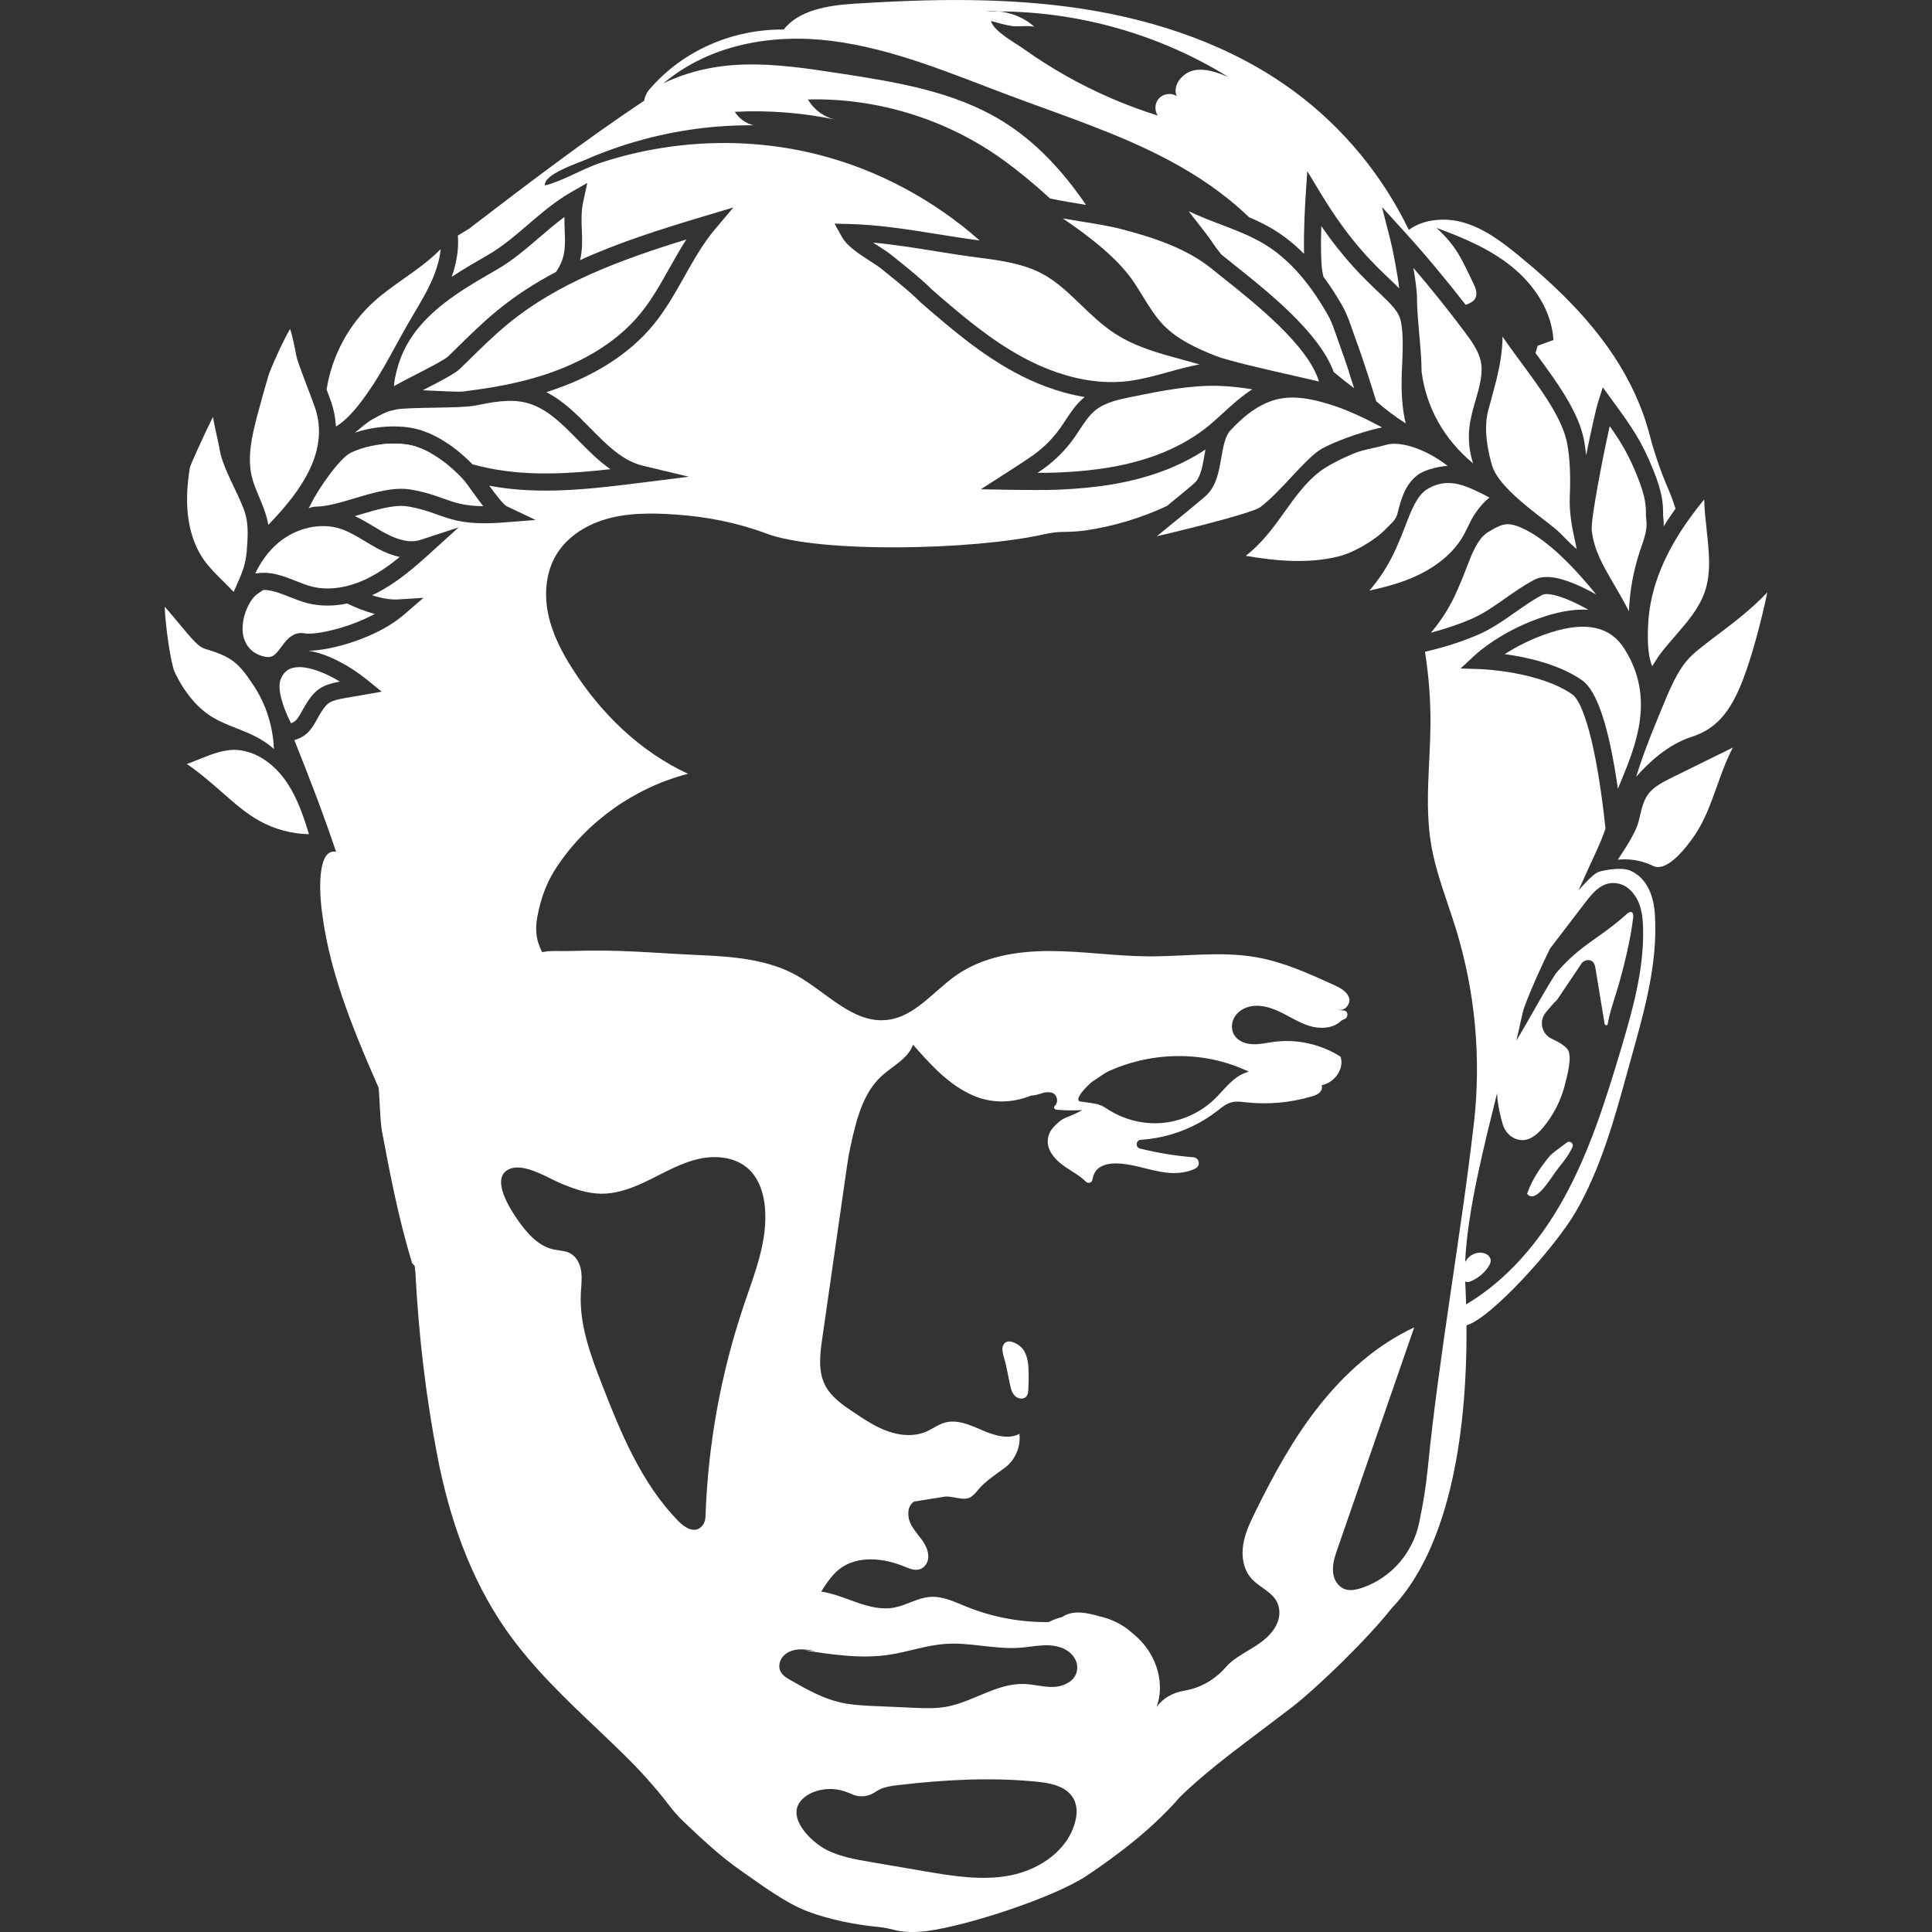 <?xml version="1.0" encoding="UTF-8"?> <svg xmlns="http://www.w3.org/2000/svg" id="_Слой_4" data-name="Слой 4" viewBox="0 0 1080 1080"><rect x="0" y="0" width="1080" height="1080" fill="#333333" stroke="none"/><defs><style> .cls-1 { fill: #fff; stroke-width: 0px; } </style></defs><path class="cls-1" d="m572.18,754.69c-2.2-3.42-10.1-7.87-11.7-1.77-.69,2.62,1.35,7.54,1.88,10.15.71,3.48,1.43,6.97,2.14,10.45.49,2.39,1.04,4.9,2.72,6.67,1.67,1.77,4.86,2.34,6.47.51.93-1.06,1.08-2.58,1.16-3.99.18-3.15.24-6.31.17-9.47-.09-4.35-.48-8.9-2.84-12.55Z"></path><path class="cls-1" d="m866.34,646.19c-4.55,5.5-9.7,12.53-12.7,21.15,5.04,6.22,13.55-9.56,17.72-14.68,2.71-3.33,5.52-6.89,7.67-11.43.94-1.98-1.47-3.87-3.21-2.54-3.8,2.91-8.21,5.96-9.48,7.49Z"></path><g><path class="cls-1" d="m604.16,170.32c-6.81-6.55-13.24-12.74-20.97-16.98-11.11-6.1-24.26-7.79-36.98-9.43-7.75-1-15.73-2.28-23.46-3.52-11.45-1.84-23.19-3.72-34.71-4.78,1.11.74,2.23,1.46,3.28,2.14,2.87,1.86,5.58,3.61,7.71,5.35,1.42,1.16,2.85,2.32,4.29,3.48,5.98,4.83,12.16,9.83,17.67,15.33,17.2,14.99,32.91,28.18,50.9,37.9,14.23,7.68,36.08,16.21,59.38,13.15,7.12-.93,14.47-2.95,21.57-4.91,5.83-1.61,11.75-3.23,17.73-4.34-3.17-.92-6.41-1.8-9.7-2.69-12.73-3.44-25.89-6.99-37.4-14.41-7.22-4.65-13.37-10.58-19.33-16.31Z"></path><path class="cls-1" d="m603.48,240.31c-1.06,1.6-2.15,3.26-3.31,4.88-4.54,6.33-10.09,11.91-16.49,16.59-.87.64-2.17,1.53-3.68,2.54,4.3,0,8.59-.05,11.55-.18,10.62-.47,19.9-1.38,28.38-2.8,22.59-3.79,41.22-11.54,55.36-23.05,2.84-2.31,5.57-4.81,8.47-7.45,5.16-4.71,10.41-9.5,16.27-13.2-6.02-.98-12.08-1.71-18.1-1.92-16.38-.55-32.93,2.8-48.95,6.05-7.1,1.44-15.14,3.06-20.73,7.62-3.44,2.81-6.03,6.74-8.77,10.9Z"></path><path class="cls-1" d="m921.23,444.09c-2.48,3.45-3.55,7.99-4.68,12.79-.18.77-.37,1.54-.55,2.31-1.26,5.13-6.06,13.11-11.63,21.38,1.22-.12,2.48-.19,3.77-.19,4.97,0,10.45,1,15.97,3.68,7.86,3.81,18.88-10.74,23.25-17.17,5.54-8.15,8.88-17.5,12.43-27.4.53-1.48,1.06-2.97,1.6-4.44,2.01-5.51,4.28-11.41,7.24-17.14l-33.57,16.54c-5,2.46-10.67,5.26-13.82,9.66Z"></path><path class="cls-1" d="m926.52,323.16c-3.1,8.76-4.86,17.69-5.23,26.54-.31,7.37-.31,16.55,2.3,22.72.69-1,1.43-2.19,1.92-3,.85-1.38,1.65-2.68,2.5-3.79,2.66-3.48,5.56-6.82,8.37-10.06,6.84-7.88,13.29-15.33,16.53-24.53,3.76-10.69,2.49-22.3,1.14-34.6-.62-5.69-1.26-11.48-1.39-17.29-12.83,15.74-21.07,29.67-26.15,44.02Z"></path><path class="cls-1" d="m824.89,223.61c2.22-7.65,4.32-14.88,2.84-21.76-1.31-6.09-5.58-11.79-9.34-16.81-8.8-11.74-18.67-24.03-28.28-35.27,1.11,6.54,1.98,12.97,1.98,16.47,0,6.07.65,13.38,1.28,20.46.63,7.21,1.29,14.66,1.31,21.09,2.61,20.2,12.83,38.13,28.8,51.25-2.13-6.52-2.87-13.49-2.06-20.37.62-5.19,2.07-10.2,3.48-15.05Z"></path><path class="cls-1" d="m767.6,250.45c-3.75.82-7.63,1.67-11.36,3.25-7.54,3.2-14.53,6.93-18.24,9.73-7.89,5.94-13.74,14.1-19.93,22.74-1.19,1.66-2.38,3.33-3.59,4.97-4.99,6.81-10.85,14.03-18.12,19.56,17.8,3.03,35.21,4.5,52.11.29,8.24-2.05,20.22-9.03,26.16-15.24.67-.7,1.33-1.35,1.98-1.98,2.41-2.35,3.86-3.77,4.66-6.96,1.76-7,3.94-15.7,11.03-21.17,3.49-2.7,10.29-4.65,16.91-5.25-11.45-8.87-26.02-14.26-34.65-11.66-2.25.68-4.53,1.18-6.95,1.71Z"></path><path class="cls-1" d="m721.94,266.6c6.58-7.01,12.26-13.07,16.91-15.73,5.88-3.36,20.93-9.27,33.66-11.95-8.31-4.62-18.79-9.38-25.07-11.51-8.12-2.76-16.64-5.18-24.93-5.18-2.6,0-5.17.24-7.7.78-8.97,1.9-17.8,7.66-27,17.59-3,3.24-4.02,9.1-5.1,15.3-1.33,7.62-2.7,15.5-8.16,20.81-2.34,2.27-16.28,13.63-27.92,23.06,28.29-6.63,54.33-13.63,57.91-16.3,5.41-4.07,11.51-10.57,17.4-16.85Z"></path><path class="cls-1" d="m863.07,290.58c3.01,2.33,5.61,4.33,7.58,6.04.9.78,2.02,1.93,3.45,3.39,1.51,1.55,4.72,4.85,7.3,6.95-.27-1.46-.64-3.15-.97-4.65-1.41-6.42-3.34-15.21-2.9-25.28.49-11.5.05-20.64-1.4-28.74-2.51-14.02-14.19-29.88-25.49-45.22-3.63-4.93-7.3-9.91-10.71-14.9-.04,3.94-.36,7.88-.95,11.79-1.24,8.22-3.1,14.98-5.07,22.13-.67,2.42-1.35,4.91-2.04,7.55-2.82,10.85.22,23.96,2.29,30.81,3.06,10.15,18.62,22.18,28.92,30.14Z"></path><path class="cls-1" d="m920.31,290.84c-.22-1.45-.23-2.77-.24-4.16-.03-3.67-.07-8.71-4.78-20.37-4.97-12.29-9.09-19.1-15.45-28.09-3.98,17.81-10.72,52.48-10.03,58.32,1.3,11.09,6.13,19.38,12.26,29.87,2.63,4.51,5.54,9.49,8.51,15.28.45-11.35,2.49-22.63,6.1-33.51.27-.81.54-1.62.82-2.43,1.8-5.27,3.5-10.26,2.81-14.92Z"></path><path class="cls-1" d="m797.72,273.51c-5.66,3.49-8.99,12.23-11.93,19.95-.82,2.14-1.59,4.16-2.41,6.12l-.44,1.05c-1.17,2.78-2.37,5.65-3.68,8.4-3.59,7.59-8.24,14.71-13.74,21.09,8.19-1.75,16.3-3.92,23.9-7.15,9.42-4,22.11-11.48,29.08-24.38.66-1.23,1.27-2.5,1.92-3.85,1.26-2.63,2.56-5.34,4.37-7.93,1.32-1.89,4.06-5.81,7.86-8.63-3.35-1.89-7.34-3.82-11.68-5.63-8.83-3.68-16.22-3.37-23.24.96Z"></path><path class="cls-1" d="m819.75,317.49c-.82,2.14-1.59,4.16-2.41,6.12h0s-.47,1.11-.47,1.11c-1.16,2.76-2.36,5.61-3.65,8.35-3.5,7.39-8,14.34-13.31,20.59,7.95-2.07,15.25-4.54,22.3-7.53,6.73-2.86,12.85-7.16,19.34-11.71,5.16-3.62,10.5-7.37,16.22-10.37,6.81-3.56,18.11-.86,34.54,8.28-11.6-14.2-27.11-30.88-41.87-37.32-3.01-1.31-5.3-1.97-7.49-1.97-3.3,0-6.36,1.5-11.27,4.53-5.66,3.49-8.99,12.23-11.93,19.95Z"></path><path class="cls-1" d="m683.68,155.3c-2.25-1.79-4.36-3.47-6.26-5.02-14.31-11.59-32.78-17.54-50.62-22.23-5.94-1.56-13.59-2.8-21.68-4.12-3.61-.59-7.33-1.19-11.06-1.85,15.82,10.69,31.46,23.02,40.09,36.1,1.56,2.36,3.05,4.78,4.49,7.13,3.71,6.04,7.22,11.75,11.82,16.49,7.81,8.04,18.63,13,29.15,17.16,6.82,2.7,27.03,7.29,43.26,10.98,5.41,1.23,10.39,2.36,14.43,3.32-5.92-19.97-35.32-43.39-53.62-57.96Z"></path><path class="cls-1" d="m676.84,134.23c2.29,3.46,4.15,5.89,5.96,8.12.21.17.44.33.65.5,1.89,1.53,3.97,3.19,6.2,4.96,19.61,15.62,47.73,38.04,55.95,60.19,3.95,3.31,7.79,6.37,11.39,9.03-2.43-7.61-5.52-17.02-7.95-23.52-.67-1.79-1.29-3.6-1.9-5.4-1.55-4.54-3.02-8.83-5.24-12.69-10.54-18.35-22.07-31.12-35.25-39.04-7.52-4.52-15.65-7.62-24.26-10.9-5.95-2.27-12.03-4.58-17.94-7.43,1.94,2.56,4.04,5.24,5.77,7.45,2.91,3.72,5.43,6.93,6.62,8.73Z"></path><g><path class="cls-1" d="m739.82,154.7c3.58,4.82,7.04,10.12,10.38,15.94,2.68,4.67,4.37,9.59,6,14.36.59,1.72,1.18,3.44,1.82,5.15,3.9,10.44,9.27,27.57,11.31,34.17,5.21,4.58,10.82,8.78,16.45,12.35-1.97-8.19-2.38-17.17-2.26-24.45.05-2.95.18-5.92.3-8.79.35-8.06.68-15.67-.59-23.12-1.02-5.94-5.16-9.88-12.69-17.03-7.81-7.42-18.94-17.98-31.93-36.93-.32,10.57-.3,22.7.99,27.45.08.3.14.58.22.88Z"></path><path class="cls-1" d="m747.14,188.11c-1.34-3.91-2.62-7.64-4.37-11.07.3,3.61.71,7.39,1.57,11.53,1.31,6.35,4.86,13.06,9.78,19.61-1.73-5.26-3.54-10.55-5.08-14.67-.67-1.79-1.29-3.6-1.9-5.4Z"></path></g><path class="cls-1" d="m866.99,353.51c-10.9,3.45-19.71,8.23-25.83,12.16,12.07,1.65,30.22,5.54,43.24,14.61,8.38,5.84,15.09,26.2,20.01,60.66.48-1.18.97-2.38,1.48-3.59,8.68-21.04,19.47-47.22,2.19-74.63-7.86-12.47-21.3-15.48-41.09-9.22Z"></path><path class="cls-1" d="m944.65,367.45c-6.83,6.86-11.59,18.55-15.8,28.87-.67,1.65-1.33,3.26-1.97,4.79-5.76,13.76-9.85,25.11-12.26,33.09,7.01-7.86,17.53-17.97,31.29-22.41,13.04-4.21,21.21-13.27,28.21-31.3,4.8-12.35,10.15-31.76,13.83-49.39-8.89,9.47-19.18,17.23-28.05,23.92-6.22,4.69-11.59,8.74-15.25,12.42Z"></path></g><path class="cls-1" d="m936.63,284.36c-1.17-3.8-2.55-7.53-4.13-11.18-4.26-9.84-7.72-20.02-10.43-30.39-4.05-15.53-11.07-30.38-19.95-43.81-14.37-21.72-33.4-39.99-53.57-56.45-9.3-7.59-19.19-15-30.76-18.23-9.79-2.74-21.81-1.99-30.27,4.2-14.67-30.45-36.81-57.29-64.01-77.37-34.35-25.36-75.96-39.63-118.16-46.16-42.2-6.52-85.2-5.62-127.81-2.91-14.39.92-30.99,3.5-39.42,14.44-28.35-.27-56.32,11.56-75.12,33.51-1.67,1.95-2.56,4.06-2.86,6.15l-.1.16c-33.27,22.19-65.09,46.48-96.86,70.78l-.26.34c-2.34,1.37-4.66,2.79-6.98,4.22.58,7.22-.55,14.95-3.43,23.1,6.78-4.48,13.72-8.48,20.29-12.26,7.95-4.57,14.94-10.57,22.34-16.92,7.41-6.36,15.08-12.94,23.81-17.96l9.33-5.36-2.26,10.52c-1.19,5.55-.98,10.8-.77,15.87.22,5.42.43,10.96-1,16.76,21.56-9.83,45.15-17.31,70.34-24.84l15.38-4.6-10.35,12.27c-6.66,7.9-11.71,16.87-17.05,26.37-5.11,9.08-10.38,18.46-17.2,26.79-13.75,16.81-34.38,29.77-59.99,37.81,9.47,4.77,17.14,12.54,24.61,20.13,9.27,9.41,18.02,18.29,29.45,21.02l25.68,6.13-26.19,3.28c-17.7,2.22-35.78,4.48-53.92,4.48-10.5,0-21.02-.77-31.51-2.74,3.26,4.48,7.82,10.49,9.73,11.46l16.17,7.7-17.86,1.39c-20.36,1.59-28.44-1.31-36.99-4.38-4.52-1.62-9.19-3.3-16.3-4.55-7.47-1.31-17.51,1.68-27.21,4.58-.88.26-1.77.53-2.66.79,3.71,1.71,7.18,3.79,10.55,5.82,2.22,1.34,4.32,2.6,6.47,3.76,7.78,4.19,14.37,5.44,19.6,3.73l21.4-7.01-16.69,15.11c-8.39,7.59-18.3,16.17-29.77,21.89-.65.32-1.3.61-1.95.91,4.88,1.63,9.92,2.66,14.56,2.37l14.16-.89-10.73,9.29c-15.34,13.28-41.31,20.29-53.66,20.27,11.5,1.77,24.12,9.13,32.92,16.29l8.13,6.61-10.32,1.82c-2.06.36-3.93.68-5.64.96-11.53,1.93-13.53,2.38-16.81,7.1-1.38,1.98-2.41,3.83-3.41,5.62-2.63,4.72-5.36,9.56-12.65,11.55,8.21,20.59,16.28,41.39,23.33,62.44-10.42-2.04-9.04,22-8.52,27.78,3.32,36.39,17.67,70.75,32.33,104.23.64,7.06.7,16.79,1.76,23.8,3.97,20.89,8.97,48.21,16.92,74.04-.25-.03,1.18,1.31,1.48,1.74l.37,3.55c1.82,34.79,5.73,68.82,12.35,103.02,6.62,34.23,18.25,67.96,38.17,96.57,14.69,21.1,33.51,38.93,52.18,56.6,4.56,4.32,8.71,8.33,12.74,12.26,9.48,9.24,18.46,19.02,26.47,29.57,2.46,3.24,5.17,6.28,8.03,9,10.57,10.08,20.76,19.55,31.57,27.08,11.26,7.84,25.29,18.48,38.15,23.25,12.27,4.55,25.98,7.28,39.27,8.57,2.99.29,5.93.91,8.84,1.65,4.92,1.26,10.82,1.59,18.94.5,21.97-2.95,70.19-18.57,88.63-30.86,18.44-12.29,37.72-27.28,52.1-44.03,18.1-17.43,36-29.73,62.57-50.15,14.21-10.92,42.8-38.76,55.49-55.03,31.18-32.35,42.57-93.6,42.06-158.43,13.46-3.64,49.59-43.55,61.11-63.49,14.26-24.69,21.8-52.59,29.36-80.08,7.85-28.55,16.89-57.26,14.8-86.8-.6-8.5-3.7-19.42-13.74-23.83-6.16-2.51-18.68.69-18.22,1.05-2.81,1.06-8.5,7.71-10.7,9.97,1.5-3.19,2.97-6.4,4.39-9.63,3.09-7.04,7.78-16.08,10.72-24.87-5.27-49.35-13.01-71.13-18.58-75.01-18.4-12.82-50.48-14.08-50.8-14.09l-11.62-.41,8.53-7.89c.6-.56,15.07-13.78,39.06-21.37,8.85-2.8,16.8-3.97,23.84-3.54-14.85-8.29-23.13-9.67-25.72-8.32-5.17,2.71-10.03,6.12-15.16,9.72-6.61,4.64-13.44,9.43-21.1,12.69-9.17,3.89-18.69,6.94-29.37,9.39,2.13,13.42,3.17,27,3.07,40.59-.17,22.35-3.33,44.88.34,66.92,2.71,16.29,9.06,31.71,13.91,47.49,10.78,35.03,14.21,72.29,10.01,108.7-7.38,63.99-19.43,128.94-25.8,193.05-.92,9.27-2.55,19.78-4.86,30.46-3.52,16.3-15.04,29.87-30.68,35.65-.34.13-.67.24-.98.35-4.68,1.58-10.08,2.65-13.99-2.34-.99-1.27-1.68-2.75-2.05-4.32-1.25-5.25.49-10.36,2.19-15.27,14.27-41.2,28.55-82.4,42.82-123.59-20.99,9.76-38.73,25.63-53.1,43.78-14.37,18.15-25.55,38.6-35.76,59.38-2.9,5.91-5.77,11.96-6.76,18.47-.99,6.51.15,13.64,4.48,18.6,5.45,6.23,15.3,8.49,15.77,18.53.13,2.77-.59,5.52-1.87,7.98-5.96,11.38-20.6,14.57-27.88,22.98-6.02,6.95-14.06,11.78-23.13,13.3-7.25,1.21-12.45,4.57-15.76,9.21.29-.85.56-1.7.79-2.55,3.05-11.25-.55-23.74-8.05-32.67-1.84-2.19-3.9-4.18-6.11-5.97-1.59-1.44-3.28-2.77-5.08-3.94-4.16-2.7-8.82-4.57-13.65-5.64-1.68-.49-3.37-.94-5.07-1.29-3.47-.71-7.06-1.14-10.53-.42-1.76.36-3.47,1.07-4.96,2.08-2.61.69-5.15,1.63-7.58,2.83l.08.05c-15.7.24-31.44-2.65-45.99-8.54-6.61-2.68-13.35-6.03-20.46-5.52-7.04.51-13.29,4.74-20.24,6-13.78,2.5-26.83-6.9-40.63-8.99,2.96-4.54,5.85-9.13,10.07-12.46,10.03-7.9,24.68-6.37,36.49-1.5,3.44,1.42,7.27,3.13,10.71.24,1.98-1.66,2.82-4.27,2.55-6.84-.74-6.89-6.33-10.93-9.41-16.5-2.38-4.3-2.66-10.65,1.51-13.26,5.65-.9,11.3-1.79,16.94-2.69,4.25-.67,10.49,2.45,14.28.42,2.24-1.2,3.75-3.37,5.44-5.27,1.41-1.58,3.09-3.09,4.88-4.53.77-.55,1.52-1.13,2.25-1.75,2.34-1.77,4.75-3.44,6.91-5.04,5.79-4.29,9.03-11.79,8.17-18.95-6.48,3.31-14.31.76-20.98-2.13-6.68-2.89-13.97-6.17-20.95-4.11-3.58,1.06-6.62,3.42-10.03,4.92-6.72,2.94-14.58,2.33-21.5-.12-6.92-2.44-13.1-6.57-19.21-10.65-6.18-4.13-12.62-8.56-15.97-15.19-3.99-7.89-2.83-17.28-1.57-26.03,4.63-32.27,9.26-64.55,13.9-96.82.58-4.07,1.33-8.12,2.23-12.13,3.08-13.7,6.68-28.25,17-37.75,6.19-5.69,14.79-9.64,17.62-17.56,9.77,11.08,19.78,22.37,33.6,28.41,10.12,4.42,21.65,4.33,31.9.21l.23-.09c2.09-.24,4.17-.61,6.17-1.33,1.4-.51,2.89-.75,4.37-.59l.53.06c3.15.36,4.73,4.05,3.08,6.75-.09.14-.14.23-.14.24,0,0,0,.02,0,.03-.14.09-.27.18-.39.29-.47.47-.68,1.27-.29,1.8.35.48,1.02.56,1.62.6,6.25.44,7.83.4,14.09.19-.64.27-1.37.62-2.23,1.08-6.67,3.56-8.16,2.24-13.77,8.17-1.07,1.13-1.99,2.43-2.58,3.87-3.29,8,3.05,14.75,9.43,18.98,3.76,2.5,7.92,4.81,11.07,7.94,1.2,1.18,3.27.6,3.56-1.06.46-2.62,1.54-4.96,3.23-6.33,3.62-2.94,8.79-3.11,13.43-2.66,8.45.81,16.52,4.04,24.96,4.99,5.37.6,11.24.01,16-2.33,3.02-1.49,2.23-6.02-1.13-6.29-10.04-.8-20.01-2.43-29.79-4.86-.03,0-.05-.01-.08-.02-2.71-.69-2.32-4.72.47-4.89,15.28-.97,30.26-6.56,42.4-15.91,2.7-2.08,5.39-4.4,8.72-5.15,2.46-.55,5.01-.17,7.51.1,12.33,1.37,24.92.26,36.82-3.25,1.68-.49,3.41-1.08,4.62-2.33,1-1.03,1.49-2.65,1.04-3.96,1.02-.25,2.02-.55,2.99-1,5.57-2.54,9.49-9.16,7.54-14.96-11.01-7.04-24.56-10.03-37.51-8.26-3.94.54-7.87,1.5-11.84,1.29-5.31-.28-10.99-3.11-11.35-9.38-.22-3.87,1.87-7.47,5.11-9.59,6.49-4.23,14.44-2.47,21.09.61,5.71,2.64,11,6.25,17.01,8.11,6.01,1.86,13.23,1.6,17.76-2.77.98-.94,2.41-.82,3.12-1.97.71-1.16.59-2.93-.6-3.59-.65-.35-1.42-.3-2.16-.35-.73-.05-2.09-.45-2.44-1.1,2.85,2.72,7.7-1.87,6.64-5.66-1.07-3.79-5.04-5.85-8.62-7.48-13.91-6.33-28.01-12.72-43.06-15.4-20.01-3.57-40.54-.39-60.87-.54-18.3-.13-36.5-2.96-54.8-2.98-18.3-.01-37.3,3.09-52.31,13.56-12.7,8.86-23.04,23.08-38.41,24.94-19.13,2.31-33.93-15.41-50.74-24.82-16.2-9.07-35.43-10.54-53.97-11.38-30.18-1.37-43.28-3.22-73.48-2.3-4.84.15-10.15-.39-14.88.64-4.8-9.35-3.69-16.79-1.1-26.78,1.92-7.38,5-14.41,9.21-20.77,16.98-25.63,43.72-44.48,73.45-52.16-26.7-12.32-48.64-33.68-64.47-58.46-6.09-9.53-11.4-19.76-13.71-30.83-2.31-11.07-1.38-23.13,4.36-32.87,5.62-9.54,15.43-16.13,25.96-19.58,13.12-4.3,27.39-4.11,41-3.18,17.35,1.18,34.53,4.57,50.81,10.67,29.06,10.91,114.99,9.43,155.29.31,3.67-.83,7.41-1.28,11.18-1.3h1.04c2.92-.02,7.68-.35,10.57-.77,15.78-2.3,31.21-6.95,45.66-13.69,8-6.52,14.33-11.76,15.62-13.02,3.23-3.14,4.29-9.18,5.4-15.58.17-.99.35-1.99.53-2.99-14.27,9.53-31.8,16.1-52.29,19.53-8.86,1.49-18.53,2.44-29.54,2.93-3.23.14-7.86.19-12.43.19-7.6,0-15.01-.12-15.5-.13l-15.84-.27,13.34-8.55c.13-.08,12.83-8.22,16.48-10.9,5.58-4.08,10.41-8.94,14.36-14.45,1.05-1.46,2.04-2.97,3.09-4.56,3.02-4.58,6.14-9.32,10.72-13.06.03-.02.06-.04.09-.07-15.35-2.48-28.92-8.27-38.95-13.69-18.9-10.2-35.08-23.8-52.76-39.21l-.24-.22c-5.19-5.19-11.21-10.06-17.04-14.77-1.46-1.18-2.91-2.35-4.34-3.52-1.71-1.4-4.2-3.01-6.84-4.72-6.23-4.03-12.68-8.2-15.6-13.46l-4.05-7.31,8.35.2c16.37.4,33.18,3.09,49.44,5.7,7.65,1.23,15.56,2.5,23.16,3.47.05,0,.1.01.15.02-25.65-22.63-56.55-39.33-89.69-47.83-39.95-10.25-82.78-8.5-121.93,4.33-10.51,3.44-20.92,10.12-31.37,12.76-.88-6.21,17.94-12.3,22.66-14.37,9.73-4.25,19.75-7.82,29.96-10.69,20.81-5.85,42.45-8.78,64.07-8.56-4.32-1.01-8.21-3.78-10.56-7.55,19.18-.99,38.49.56,57.28,4.58-6.79-1.17-12.96-5.5-16.37-11.49,38.83-.98,77.87,11.15,109.31,33.94,8.25,5.98,17.15,13.26,25.98,21.4,6.46,1.37,13.28,2.48,19.73,3.53.13.02.25.04.38.06-12.66-18.53-27.76-35.14-46.75-46.84-27.09-16.69-59.5-21.85-90.95-26.67-17.82-2.73-35.76-5.47-53.77-4.93-15.59.47-30.69,3.71-44.77,10.49,25.96-21.76,60.81-27.85,93.79-23.74,34.81,4.34,67.49,18.48,100.34,30.79,30.05,11.25,60.78,21.14,89.06,36.28,15.94,8.54,31.2,18.96,44.18,31.51,4.57,1.95,9.09,4.12,13.43,6.73,6.11,3.67,11.87,8.25,17.34,13.77-.32-12.93.65-28.62.81-31.07l.99-15.18,7.88,13.01c15.82,26.12,28.94,38.57,38.52,47.67,1.78,1.69,3.44,3.27,4.98,4.81-.95-7.95-3.35-20.83-4.88-26.82l-4.75-18.62,12.94,14.22c10.9,11.98,22.9,26.34,33.86,40.47,2.11-.76,4.3-1.7,5.36-3.65,1.41-2.59.22-5.78-1.08-8.43-6.81-13.98-9.18-20.32-20.55-30.93-.25-.09-.51-.19-.76-.28l.75.28s0,0,0,0c14.92,5.48,29.82,11.73,42.15,21.74,12.55,10.18,22.28,24.83,23.19,40.95l-8.8,3.17c-.52,1.7-.72,2.37-1.24,4.06,11.96,16.24,24.33,33.03,27.23,49.26.46,2.55.81,5.19,1.09,7.93,2.81-13.95,5.64-26.39,6.45-28.95l2.86-9.04,6.04,8.29c9.96,13.69,15.45,21.24,22.18,37.88,5.4,13.35,5.45,19.69,5.48,23.88,0,1.14.02,2.04.13,2.83.24,1.63.3,3.23.22,4.82,2.02-3.25,4.24-6.55,6.63-9.89Zm-99.78,326.77c.33,6.25,1.76,12.65,3.24,17.5,1.07,3.52,3.58,6.51,6.98,7.91,6.43,2.63,11.68-1.67,15.47-6.18,5.84-6.95,10.07-15.24,12.27-24.04,1.14-4.55,3.94-14.74,1.93-18.97-1.13-2.37-5.13-4.75-9.27-6.66-5.59-2.57-7.33-9.73-3.49-14.53,2.52-3.16,4.87-5.78,6.51-7.34l13.84-20.61c1.17-1.12,2.81-1.75,4.39-1.42,2.38.49,2.86,2.74,3.19,4.72,1.69,10.27,3.38,20.55,5.07,30.82.17,1.01,1.61,1.01,1.78,0,1.02-6.22,3.25-12.46,5.11-18.51,3.24-10.55,8.01-29.76,9.1-41.24.28-2.91-1.3-3.68-3.48-1.73-15.76,14.16-25.03,16.45-38.99,32.39-3.23,3.68-16.72,28.47-22.84,38.44,1.86-7.45,3.21-15.33,4.52-18.86,4.13-11.11,9.11-21.88,14.29-32.54,6.57-8.59,13.14-17.18,19.7-25.77,4.54-5.94,10.02-12.46,18.53-10.59,2.73.6,5.18,2.11,7.12,4.12,5.55,5.8,6.55,13.73,6.7,21.33.45,23.11-6,45.73-12.62,67.87-8.46,28.28-17.39,56.66-31.66,82.5-13.17,23.84-31.34,45.58-54.67,59.44-.13-4.28-.29-8.58-.52-12.87,1.52.88,2.92.07,4.4-.66,3.44-1.7,6.43-4.3,8.56-7.49,1.13-1.7,2.07-3.77.42-5.83-.52-.66-1.23-1.16-2-1.49-3.1-1.33-6.78-.35-9.25,1.87-.87.78-1.55,1.72-2.14,2.73,1.17-28.54,10.93-66.3,17.81-94.26Zm-226.33-6.43c3.63-2.4,7.11-4.92,9.09-5.83,7.89-3.6,16.29-6.07,24.85-7.4,17.29-2.67,35.37-.62,51.37,6.58.73.33,1.47.67,2.22,1.02-1.56.46-3.08,1.04-4.52,1.83-5.9,3.24-9.9,9-14.76,13.66-8.51,8.15-20.11,13-31.89,13.34-9.27.26-18.58-2.27-26.5-7.08-2.95-1.8-4.31-2.96-5.9-3.13.36-.61-9.51-1.79-10.28-1.89-4.52-.55,2.74-8.1,6.31-11.11Zm-9.05,411.73c-3.3,17.1-19.67,28.53-36.46,31.88-15.88,3.16-32.28.44-48.24-2.29-9.87-1.69-19.74-3.37-29.61-5.06-8.46-1.44-17.13-2.92-24.89-6.77-9.03-4.48-24.44-19.48-12.91-29.22,5.29-4.47,13.3-5.74,19.92-4.37,1.7.35,4.36,1.2,7.04,2.41,4.41,2,9.44,1.3,13.38-1.52.26-.19.54-.37.81-.53,3.41-2.03,7.47-2.58,11.41-3.05,25.83-3.06,51.97-4.48,77.85-1.92,9.48.94,20.6,3.53,21.98,14.78.23,1.88.07,3.79-.28,5.65Zm-161.31-92.52c4.86-2.85,10.57-1.92,15.9-.95l-6.75-.47c15.89,2.46,32.08,4.92,47.97,2.49,10.4-1.59,20.47-5.25,30.96-6.02,14.05-1.02,28.09,3.21,42.14,2.13,4.55-.35,9.06-1.26,13.63-1.37,5.74-.14,11.81,1.11,15.68,5.78,1.47,1.76,2.4,3.97,2.49,6.27.3,7.37-6.98,11.06-13.47,11.24-5.47.15-10.84-1.48-16.3-1.66-15.28-.49-28.68,10.2-43.75,12.8-5.92,1.02-11.97.76-17.96.5-7.07-.31-14.13-.61-21.2-.92-6.83-.3-13.71-.6-20.36-2.2-9.71-2.34-18.53-7.35-27.2-12.3-2.92-1.66-6.05-3.55-6.3-7.46-.21-3.24,1.73-6.21,4.53-7.86Zm-126.47-262.3c7.09,2.94,14.51,5.59,22.28,5.68,9.74.12,19.05-3.78,27.78-8.1,8.72-4.33,17.33-9.22,26.83-11.36,9.5-2.14,20.33-1.09,27.6,5.4,6.11,5.45,8.78,13.86,9.46,22.02,1.53,18.44-5.7,36.3-11.64,53.82-12.96,38.23-20.27,78.37-21.62,118.72-.07,2.1-.81,4.19-2.31,5.66-4.05,3.94-9.44.38-12.9-3.17-20.51-21-32.02-48.96-42.65-76.31-6.37-16.38-12.69-33.4-11.84-50.95.2-4.09.79-8.21.22-12.27-.56-4.06-2.52-8.19-6.13-10.13-2.83-1.52-6.2-1.48-9.34-2.17-8.85-1.95-15.21-9.54-20.37-16.98-3.95-5.71-14.85-22.67-4.81-27.73,8.36-4.21,22.1,4.83,29.44,7.88ZM667.42,39.33c-6.45,1.33-12.15,8.28-9.64,14.37-2.98-1.91-7.27-1.42-9.74,1.11-2.47,2.53-2.86,6.83-.88,9.76-17.81-5.55-35.01-13.01-51.25-22.18-8.12-4.59-16-9.6-23.59-15.01-5-3.56-16.67-9.73-18.38-15.65,4.08,1.13,8.11,2.31,12.32,2.91,2.08.29,10.99-.56,12.2.54-5.46-4.98-12.58-8.06-19.92-8.79-2.42,0-4.85,0-7.27.06,2.41-.29,4.86-.3,7.27-.06,44.94.18,89.78,12.94,128,36.58-6.11-2.46-12.67-4.97-19.13-3.63Z"></path><g><path class="cls-1" d="m315.68,129.03c-.1-2.43-.2-5.01-.15-7.73-4.79,3.51-9.38,7.45-14.14,11.54-7.41,6.36-15.08,12.94-23.81,17.96-15.66,9-31.85,18.32-43.43,32.16-5.32,6.39-9.3,13.7-11.52,21.14-1.67,5.64-2.31,9.32-2.39,11.72,3.03-1.7,7.02-3.77,12.04-6.35,6.9-3.55,16.35-8.41,18.22-10.23,1.84-1.78,3.66-3.57,5.49-5.36,6.99-6.86,14.22-13.95,22.01-20.33,10.24-8.39,21.23-15.43,32.88-21.58.49-.8.97-1.58,1.41-2.33,3.94-6.77,3.68-13.18,3.38-20.62Z"></path><path class="cls-1" d="m257.17,206.12c-2.7,2.61-9.55,6.22-20.5,11.86-.11.06-.22.12-.34.17,1.8.08,3.72.18,5.71.27,6.86.34,14.64.73,17.31.39,13.8-1.73,24.97-3.77,35.16-6.43,27.57-7.19,49.51-20.01,63.45-37.06,6.29-7.69,11.13-16.3,16.26-25.43,3-5.33,6.06-10.77,9.45-16.03-38.11,11.77-71.97,24.46-99.6,47.09-7.46,6.11-14.54,13.05-21.38,19.76-1.84,1.8-3.68,3.61-5.53,5.4Z"></path><path class="cls-1" d="m150,293.37c18.94-19.42,34.35-41.83,25.98-65.82-.87-2.5-2.34-6.35-3.89-10.43-2.33-6.14-4.75-12.48-5.97-16.33-.26-.83-.5-2.04-.93-4.28-1.12-5.81-2.13-10.03-3.04-12.64-3.98,6.7-10.99,22.38-12.13,26.24-2.08,7.07-4.09,14.27-5.99,21.38-3.24,12.17-5.93,24-3.25,35.05.92,3.78,2.46,7.43,4.09,11.3.88,2.08,1.79,4.24,2.6,6.44,1.19,3.21,2.03,6.23,2.52,9.08Z"></path><path class="cls-1" d="m225.6,155.88c-5.49,3.88-11.18,7.89-16.11,12.29-14.41,12.87-23.95,30.59-26.92,49.58.97,2.58,1.84,4.9,2.45,6.64,1.66,4.76,2.53,9.44,2.77,14.04,7.3-4.39,13.65-12.85,19.44-21.38,5.08-7.5,9.55-15.68,13.88-23.6,2.2-4.03,4.48-8.2,6.83-12.27,1.13-1.96,2.29-3.91,3.45-5.87,4.1-6.92,7.98-13.46,10.88-20.52,2.24-5.46,3.6-10.64,4.08-15.52-6.24,6.37-13.57,11.54-20.74,16.6Z"></path><path class="cls-1" d="m232.91,249.78c-3.6-1.22-8.03-1.81-12.73-1.81-8.21,0-17.23,1.78-24.05,5.09-6.61,3.2-18.75,21.35-21.9,27.85-.63,1.3-1.21,2.36-1.73,3.26,1.2-.55,2.6-.95,4.21-.97,6.17-.07,13.66-2.3,21.59-4.67,10.77-3.21,21.9-6.54,31.61-4.83,7.91,1.39,13.2,3.29,17.88,4.97,6.37,2.29,11.7,4.2,22.33,4.28-2.08-2.64-4.31-5.71-6.71-9.07-1.6-2.24-3.12-4.36-3.81-5.14-3.75-4.25-13.87-14.61-26.68-18.95Z"></path><g><path class="cls-1" d="m220.18,247.97c-2.73,0-5.55.22-8.36.6,10.09,1.02,19.82,2.63,29.1,4.82-2.52-1.41-5.19-2.66-8.01-3.62-3.6-1.22-8.03-1.81-12.73-1.81Z"></path><path class="cls-1" d="m323.17,246.05c-9.24-9.38-17.97-18.25-29.36-21.01-9.02-2.19-19.14-.15-28.07,1.65-4.43.89-13.47,1.04-23.04,1.21-8.32.14-17.75.3-21.32,1.02-4.86.98-6.29,1.75-10.13,3.82-.79.42-1.65.89-2.64,1.41-2.37,1.24-4.7,3.18-7.16,5.22-.99.82-2.01,1.66-3.05,2.48,12.28-4.1,27.12-4.69,37.58-1.14,12.59,4.27,22.72,13.25,28.17,18.88,3.17.82,6.35,1.58,9.51,2.22,22.18,4.44,45.05,3,67.55.46-6.6-4.58-12.38-10.45-18.05-16.21Z"></path></g><path class="cls-1" d="m137.92,308.18c.53-6.87,1.09-13.96-.63-20.37-1.08-4.02-3.61-9.36-6.28-15-3.57-7.52-7.26-15.3-8.26-21.68-.3-1.93-.7-3.7-1.26-6.16-.62-2.76-1.44-6.38-2.47-11.88-5.19,10.52-11.97,25.34-12.89,28.32-.94,5.83-1.44,11.02-1.55,15.87-.22,9.92,1.24,24.18,9.46,35.78,2.98,4.21,6.69,7.89,10.63,11.78,1.97,1.95,4,3.96,5.95,6.06.6-1.44,1.23-2.84,1.85-4.22,2.5-5.59,4.86-10.86,5.45-18.5Z"></path><path class="cls-1" d="m114.4,362.63c-3.32-1.02-6.79-4.91-14.47-14.23-2.2-2.67-5.29-6.41-7.87-9.22.44,11.14,3.4,31.85,5.62,36.56,5.42,11.48,12.83,20.27,21.44,25.4,3.94,2.35,8.27,4.07,12.86,5.88,3.27,1.29,6.65,2.63,9.94,4.24,3.57,1.75,7.63,4.19,11.19,7.44-.48-12.53-4.36-24.94-11.28-35.41-8.82-13.36-12.41-16.07-27.42-20.67Z"></path><path class="cls-1" d="m132.81,419.25c-7.37-.54-14.45,2.33-21.96,5.36-2.1.85-4.23,1.7-6.38,2.49,3.83,2.56,7.76,5.67,11.65,8.92l.72.6c2.58,2.14,5.12,4.38,7.58,6.54,6.68,5.88,13,11.43,20.3,15.55,8.47,4.78,18.22,7.41,27.97,7.61-2.99-10.03-6.43-20.06-12.13-28.64-7.17-10.8-17.54-17.68-27.74-18.42Z"></path><path class="cls-1" d="m163.73,373.33c-3.22.82-5.39,2.85-6.83,6.38-2.12,5.2,1.18,15.59,5.77,24.59,2.87-.95,3.94-2.87,6.15-6.82,1.06-1.9,2.27-4.06,3.91-6.42,4.66-6.7,9.18-8.51,17.26-10.06-7.74-4.69-16.2-8.08-22.67-8.08-1.28,0-2.49.13-3.59.42Z"></path><path class="cls-1" d="m143.52,332.3c-3.36,2.38-8.83,11.68-7.77,21.75.12,1.15,1.52,11.33,12.91,13.15,3.65.58,5.36-1.18,8.65-5.65,2.71-3.68,6.42-8.72,13.04-7.5,5.65,1.04,24.33-2.77,39.16-10.88-5.47-1.39-10.76-3.55-15.44-5.82-3.71.78-7.39,1.18-10.97,1.18-3.83,0-7.56-.44-11.12-1.34-3.6-.91-6.96-2.25-10.22-3.54-3.92-1.56-7.62-3.03-11.4-3.65-.99-.16-2.08-.23-3.19-.2-1.08.68-2.04,1.36-2.92,1.99l-.72.52Z"></path><path class="cls-1" d="m142.69,320.6c1.61-.27,3.24-.4,4.82-.4s3.01.12,4.39.34c4.81.78,9.18,2.52,13.4,4.2,3.11,1.24,6.04,2.4,9.02,3.16,9.4,2.37,20.53.71,31.34-4.67,6.41-3.19,12.27-7.37,17.77-11.86-3.98-.87-8.18-2.49-12.57-4.85-2.36-1.27-4.66-2.66-6.88-3.99-4.67-2.82-9.08-5.48-13.84-7-11.09-3.56-24.67-.45-34.6,7.93-5.26,4.44-9.66,10.34-12.85,17.16Z"></path></g></svg> 